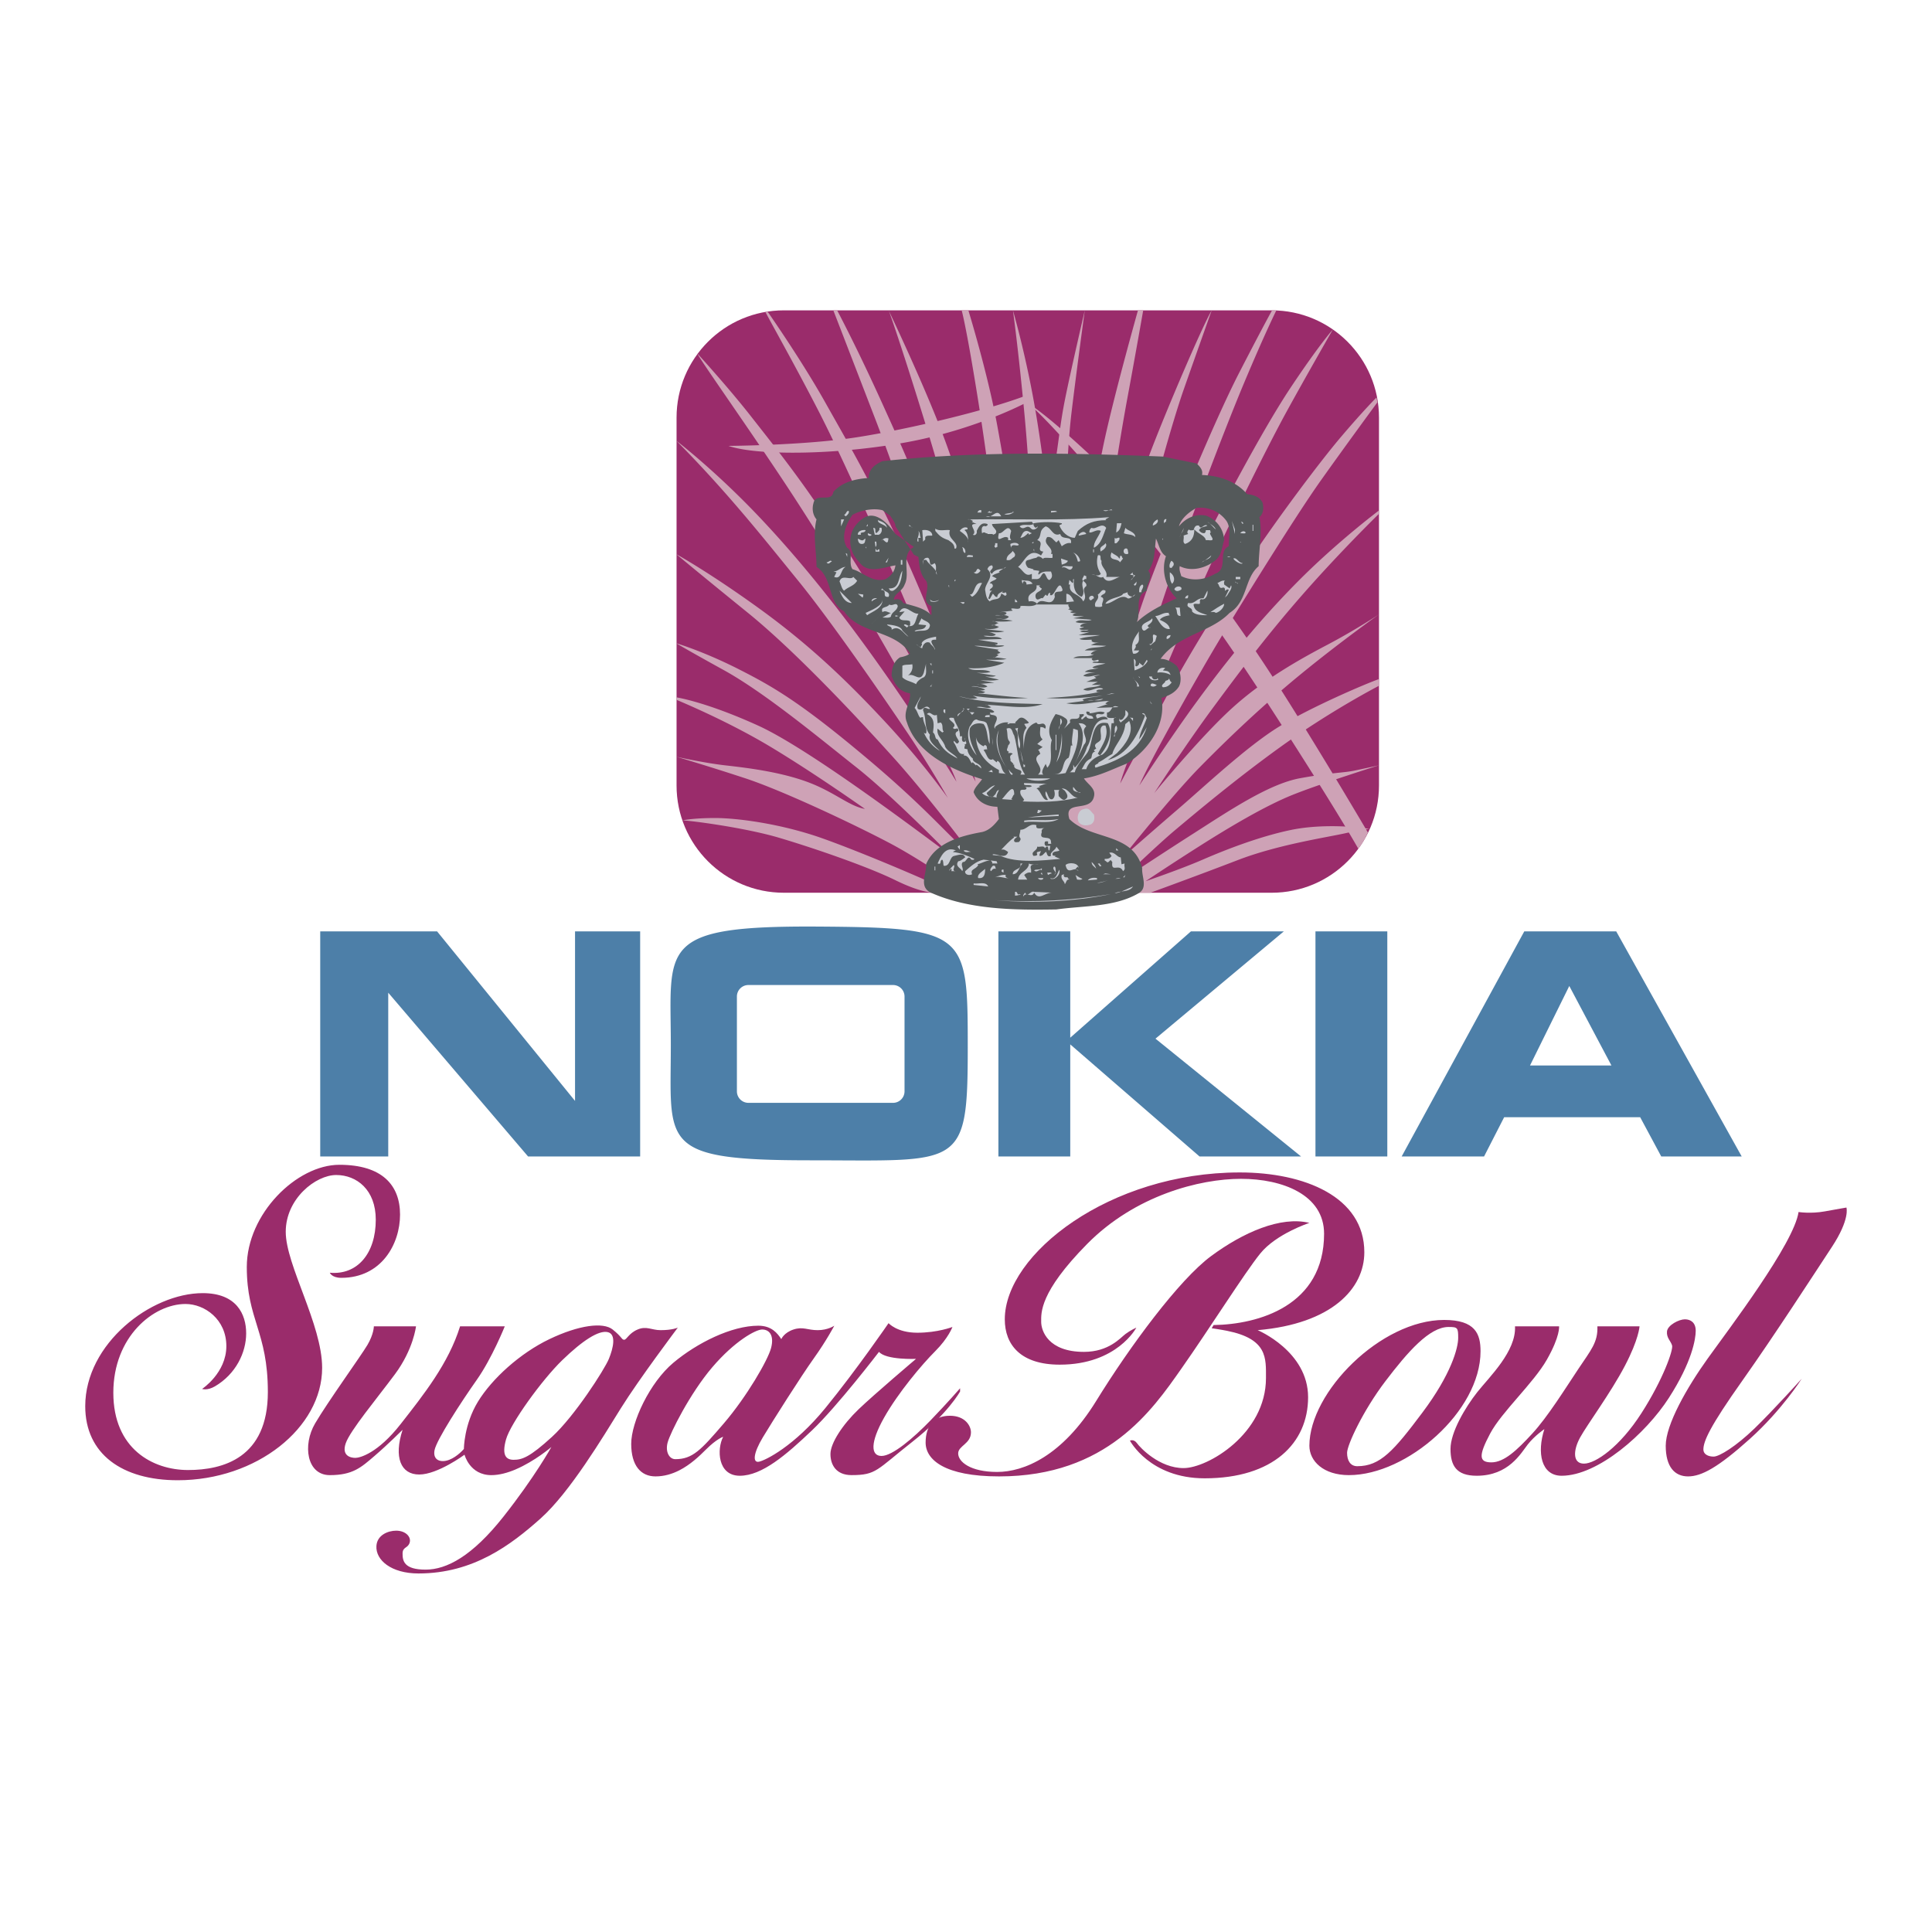 <svg xmlns="http://www.w3.org/2000/svg" width="2500" height="2500" viewBox="0 0 192.756 192.756"><g fill-rule="evenodd" clip-rule="evenodd"><path fill="#fff" d="M0 0h192.756v192.756H0V0z"/><path d="M20.163 138.574s2.42-1.594 2.42-4.27-2.167-4.205-4.077-4.205c-3.186 0-7.199 3.25-7.199 8.855 0 5.607 3.95 7.711 7.455 7.711 3.503 0 7.962-1.213 7.962-7.775 0-6.051-2.101-7.199-2.101-12.486 0-5.289 4.969-10.193 9.237-10.193 4.269 0 6.053 2.037 6.053 4.969 0 2.93-1.848 6.309-5.861 6.309-.956 0-1.147-.51-1.147-.51 2.739.254 4.586-1.912 4.586-5.289 0-2.994-1.911-4.459-3.949-4.459-2.039 0-5.034 2.355-5.034 5.668 0 3.314 3.632 9.24 3.632 13.572 0 5.988-6.562 11.213-14.399 11.213-5.542 0-9.237-2.611-9.237-7.391 0-6.244 6.562-11.277 11.723-11.277 3.376 0 4.333 2.104 4.333 4.014 0 1.912-1.031 4.068-3.122 5.289-.766.445-1.275.255-1.275.255zM51.253 145.645c.829 0 1.594-.254 3.823-2.293 2.23-2.039 5.224-6.689 5.669-7.773.446-1.084.765-2.484-.127-2.676-.892-.191-2.484.828-4.523 2.803-2.04 1.977-5.162 6.309-5.607 7.902-.446 1.591.001 2.037.765 2.037l.192.959c-.788.334-1.626.57-2.422.57-2.166 0-2.676-2.039-2.676-2.039s-2.676 1.977-4.523 1.977c-1.848 0-2.549-1.721-1.657-4.461 0 0-1.465 1.465-2.803 2.611-1.338 1.148-2.167 1.912-4.46 1.912-2.294 0-2.739-2.994-1.465-5.16 1.274-2.168 4.587-6.754 5.225-7.836.637-1.084.637-1.848.637-1.848h4.204s-.254 2.293-2.101 4.777c-1.848 2.484-4.46 5.607-4.906 6.881s.51 1.465.956 1.465c.446 0 2.23-.445 4.523-3.377 2.293-2.93 4.779-6.051 5.925-9.746h4.46s-1.275 3.186-2.803 5.352c-1.528 2.164-4.014 5.988-4.205 7.008-.191 1.018.637 1.273 1.465.955s1.465-1.082 1.465-1.082 0-2.422 1.401-4.717c1.401-2.293 4.206-4.84 7.136-6.242 2.931-1.402 5.352-1.719 6.307-.957.956.766.892 1.021 1.147 1.021.254 0 .446-.639 1.338-1.021.892-.381 1.402.064 2.293.064 1.211 0 1.721-.254 1.721-.254s-3.887 5.16-5.671 8.027c-1.784 2.867-5.097 8.41-8.028 11.021-2.93 2.613-6.689 5.48-12.168 5.48-2.739 0-4.288-1.342-4.204-2.74.063-1.084 1.146-1.529 1.974-1.529.956 0 1.529.639 1.338 1.211-.191.572-.702.383-.702 1.082 0 .701.128 1.594 2.295 1.594 2.102 0 4.65-1.338 7.772-5.289 3.122-3.949 4.779-6.945 4.779-6.945s-1.638 1.412-3.567 2.234l-.192-.958zM67.772 146.697c-.709.361-1.502.604-2.374.604-1.466 0-2.422-1.082-2.422-3.248 0-2.168 1.848-6.117 4.206-8.092 2.357-1.975 5.798-3.695 8.474-3.695 1.338 0 1.911.764 2.294 1.338 0 0 .254-.637 1.209-.957.957-.316 1.403.064 2.422.064 1.019 0 1.657-.445 1.657-.445s-.765 1.465-2.04 3.25c-1.274 1.783-4.141 6.307-5.096 7.898-.957 1.594-1.021 2.549-.383 2.422.637-.129 3.505-1.529 6.626-5.352s6.307-8.473 6.307-8.473.829.955 2.867.955c2.04 0 3.504-.574 3.504-.574s-.383 1.084-1.721 2.422-3.694 4.141-5.096 6.625c-1.401 2.484-1.338 3.822-.255 3.822 1.084 0 3.186-1.783 4.906-3.568 1.72-1.783 2.931-3.186 2.931-3.186v.32s-1.211 2.229-4.778 5.033c-3.568 2.805-3.568 3.312-6.054 3.312-1.528 0-2.102-1.02-2.102-2.102 0-1.084 1.209-2.932 2.803-4.461 1.594-1.527 5.735-5.033 5.735-5.033s-2.995.127-3.695-.701c0 0-4.143 5.416-6.69 7.838-2.549 2.42-4.971 4.523-7.199 4.523-2.232 0-2.295-2.676-1.657-3.887 0 0-.638.191-1.72 1.273-.66.663-1.556 1.513-2.659 2.075zm-.399-1.115c1.721 0 2.549-.893 4.842-3.568 2.293-2.676 4.396-6.309 4.714-7.52.318-1.209-.125-1.848-.893-1.848-.636 0-2.739 1.148-4.969 3.762-2.23 2.609-4.204 6.561-4.459 7.516-.254.957.191 1.658.765 1.658zM113.373 132.457s-1.912 3.695-7.645 3.695c-3.889 0-5.48-1.975-5.48-4.523 0-6.5 10.449-14.654 23.445-14.654 6.436 0 12.426 2.42 12.426 7.963 0 3.633-3.252 7.137-10.641 7.773 0 0 5.031 2.104 5.031 6.689 0 4.588-3.504 8.092-10.32 8.092-5.479 0-7.455-3.758-7.455-3.758s.383-.191.701.254c.32.447 2.23 2.484 4.652 2.484s8.219-3.439 8.219-8.982c0-1.975.182-3.9-3.887-4.715-.637-.129-1.529-.256-1.529-.256l.191-.318c4.459-.062 11.023-1.91 11.023-9.109 0-3.887-4.145-5.48-8.285-5.48s-10.574 1.656-15.354 6.498c-4.779 4.844-4.586 6.883-4.586 7.775 0 .891.699 2.992 4.268 2.992 2.484 0 3.631-1.4 4.141-1.783s1.085-.637 1.085-.637z" fill="#9a2c6b"/><path d="M130.637 122.008s-3.311 1.084-4.904 3.059c-1.592 1.975-5.033 7.453-7.9 11.531s-7.391 10.703-18.158 10.703c-5.415 0-7.326-1.656-7.326-3.377 0-1.719.892-2.674 2.42-2.674 1.53 0 2.103 1.018 2.103 1.654 0 1.148-1.275 1.338-1.275 2.104 0 .828 1.211 1.848 3.888 1.848 2.676 0 6.498-1.594 9.875-7.072 3.375-5.479 8.281-12.105 11.469-14.463 3.185-2.356 6.942-4.014 9.808-3.313zM135.416 146.283c2.295 0 3.633-1.531 6.5-5.354s3.568-6.436 3.568-7.453c0-1.02-.066-1.084-.957-1.084-1.912 0-4.078 2.484-6.309 5.416-2.229 2.93-3.82 6.371-3.82 7.137 0 .762.319 1.338 1.018 1.338l-.828.891c-2.547 0-3.951-1.4-3.951-2.932 0-5.352 7.137-12.551 13.445-12.551 3.121 0 3.631 1.402 3.631 3.123 0 6.01-7.35 12.359-13.125 12.359l.828-.89zM151.152 132.33h4.396s.127.955-1.211 3.312-4.523 5.225-5.668 7.391c-1.148 2.166-1.148 2.867.127 2.867 1.273 0 2.549-1.211 4.076-2.867 1.531-1.656 3.314-4.525 4.588-6.436s1.975-2.676 1.912-4.268h4.205s-.064 1.273-1.467 3.949c-1.4 2.676-3.76 5.861-4.459 7.135-.701 1.275-.766 2.613.383 2.613 1.146 0 3.568-1.658 5.732-5.033 2.166-3.377 3.188-6.307 3.059-6.754-.127-.445-.572-.764-.51-1.4.064-.639 1.211-1.211 1.783-1.211.574 0 1.084.318 1.084 1.146s-.381 3.123-2.676 6.689c-2.295 3.568-7.072 7.773-10.703 7.773-2.039 0-2.484-2.293-1.721-4.652 0 0-.955.639-1.656 1.529-.699.893-1.912 3.123-5.096 3.123-2.039 0-2.613-1.02-2.613-2.676 0-1.658 1.465-4.141 2.676-5.672 1.212-1.525 3.888-4.074 3.759-6.558zM179.76 137.553s-1.975 3.123-5.16 5.99-4.842 3.758-6.18 3.758-2.23-.955-2.23-3.059c0-2.102 2.104-5.797 4.205-8.727 2.104-2.932 8.6-11.469 9.047-14.592 0 0 1.211.191 2.611-.062 1.402-.256 2.166-.383 2.166-.383s.383 1.148-1.465 3.951c-1.846 2.803-5.67 8.727-8.918 13.316-3.25 4.586-3.889 6.051-3.889 6.879 0 .447.447.701 1.021.701.572 0 2.229-1.02 4.076-2.803 1.849-1.784 4.716-4.969 4.716-4.969z" fill="#9a2c6b"/><path fill="#4d7fa8" d="M31.949 115.383v-22.46h11.659l13.763 16.915V92.923h6.497v22.46h-11.18L38.735 99.041v16.342h-6.786zM80.306 110.031h-5.638a1.15 1.15 0 0 1-1.147-1.148v-9.459c0-.635.514-1.148 1.147-1.148h14.431c.633 0 1.146.514 1.146 1.148v9.459c0 .633-.513 1.148-1.146 1.148h-8.793zm.479 5.733c15.099 0 15.768.957 15.768-11.277 0-11.373-.094-11.946-14.908-12.042-16.15-.104-14.717 2.007-14.717 11.852-.001 9.842-1.243 11.467 13.857 11.467zM99.611 92.923h7.168v10.608l12.041-10.608h9.27l-12.807 10.704 14.528 11.756H119.68l-12.901-11.184v11.184h-7.168v-22.46zM131.244 92.923h7.168v22.46h-7.168v-22.46zM152.65 106.303l3.918-7.932 4.205 7.932h-8.123zm-2.58 5.162h13.57l2.104 3.918h8.027l-12.52-22.459h-9.174l-12.234 22.459h8.221l2.006-3.918z"/><path d="M126.879 89.069c5.912 0 10.703-4.793 10.703-10.704V41.667c0-5.911-4.791-10.704-10.703-10.704H78.204c-5.911 0-10.704 4.792-10.704 10.704v36.698c0 5.911 4.793 10.704 10.704 10.704h48.675z" fill="#9a2c6b"/><path d="M94.991 89.069h-1.625s-1.193.143-4.014-1.242c-2.818-1.386-8.266-3.25-11.659-4.254-3.393-1.003-8.887-1.719-9.604-1.719 0 0 1.004-.24 3.249-.24 2.247 0 6.594.575 10.656 2.007 4.062 1.434 11.803 4.731 12.997 5.448zM96.616 89.069s-4.442-3.154-7.884-4.969c-3.441-1.816-10.607-5.21-14.383-6.452s-6.88-2.15-6.88-2.15 2.772.622 4.873.86c2.103.239 5.352.621 8.124 1.625s4.204 2.438 5.829 2.724c0 0-4.921-3.489-9.365-6.164-4.443-2.676-9.46-4.729-9.46-4.729v-.24s2.915.431 8.17 2.82c5.257 2.39 16.724 11.133 19.162 12.901 0 0-5.734-5.876-9.366-8.744-3.631-2.867-9.079-7.406-13.235-9.7-4.158-2.294-4.731-2.676-4.731-2.676s2.724.812 6.211 2.581c3.488 1.768 6.213 3.345 12.854 8.935s8.457 8.218 10.464 9.604c0 0-4.349-5.829-7.932-9.795s-9.7-10.513-14.478-14.383c-4.779-3.871-7.12-5.83-7.12-5.83s3.297 1.816 8.314 5.448c5.018 3.631 8.793 7.262 12.567 11.324 3.775 4.062 6.213 7.549 6.213 7.549s-1.626-2.914-3.966-6.402c-2.343-3.488-7.599-11.133-10.943-15.243-3.345-4.109-7.024-8.792-12.184-14 0 0 3.87 2.962 8.266 7.597 4.396 4.636 8.458 9.845 11.945 14.766 3.489 4.921 6.642 9.844 7.742 11.659 0 0-.431-1.625-4.921-9.604-4.492-7.98-8.649-14.861-12.663-20.882-4.014-6.021-7.932-11.516-8.266-12.233 0 0 3.057 3.345 5.304 6.212 2.245 2.867 4.635 5.83 7.597 10.274a196.1 196.1 0 0 1 8.41 13.904c2.293 4.205 5.352 10.273 6.449 12.328 0 0-.524-2.437-4.921-12.997-4.396-10.56-8.41-19.448-10.798-24.083-2.389-4.634-4.588-8.504-5.257-9.794h.24s3.344 4.777 5.733 9.03c2.39 4.253 4.444 7.741 7.311 13.905 2.868 6.164 7.024 16.819 7.79 18.779 0 0-2.773-9.796-4.063-13.762-1.29-3.966-4.014-11.994-6.021-17.203-2.007-5.208-4.205-10.894-4.205-10.894h.382s1.959 3.679 4.491 9.27c2.533 5.591 3.441 7.551 5.686 14.192 2.247 6.642 5.066 16.246 5.686 19.065 0 0-1.098-7.406-2.531-13.857-1.434-6.451-2.293-10.13-4.731-18.015-2.438-7.884-3.441-10.608-3.441-10.608s3.631 7.597 5.59 12.901c1.96 5.304 3.155 10.369 3.823 13.236.67 2.867 2.627 12.042 3.059 16.725 0 0 .189-2.628-1.051-14.43-1.242-11.804-2.391-18.876-3.107-23.08-.717-4.206-1.05-5.4-1.05-5.4h.667s1.912 6.212 2.869 11.421c.955 5.208 2.006 11.515 2.627 19.208s.717 11.086.717 11.086.334-9.031.287-13.428c-.049-4.396-.287-11.372-.908-17.966-.621-6.594-1.146-10.321-1.146-10.321s1.385 4.731 2.342 10.561c.955 5.83 1.242 9.795 1.242 9.795s-.047-2.294.381-3.966c.432-1.673.621-4.252 1.1-6.833.479-2.581 2.104-9.557 2.104-9.557s-.861 6.307-1.338 10.321c-.479 4.014-.67 11.42-.766 14.622-.096 3.202.145 18.541.145 18.541s.525-8.124 1.051-12.663c.525-4.54 1.863-13.284 2.914-18.062 1.051-4.779 3.299-12.759 3.299-12.759h.523s-.717 4.11-1.576 8.745-1.768 10.704-2.531 16.198c-.766 5.496-1.578 15.291-1.674 17.203 0 0 1.146-7.693 2.15-12.138 1.004-4.444 2.867-11.994 4.445-16.104 1.576-4.108 5.018-12.184 6.02-13.905 0 0-1.529 4.3-2.771 7.837-1.242 3.535-3.201 10.751-4.492 15.911-1.291 5.161-3.584 16.533-4.014 20.212 0 0 2.82-10.704 4.971-16.484 2.148-5.782 6.594-16.486 9.031-21.217 2.436-4.73 3.297-6.259 3.297-6.259h.43s-1.146 2.293-3.25 7.311c-2.102 5.017-5.877 15.004-7.789 20.738-1.91 5.734-3.773 11.516-4.109 12.949 0 0 1.578-3.775 2.484-6.021.91-2.246 2.773-6.403 4.828-10.56 2.055-4.158 6.402-12.424 9.27-16.725 2.865-4.3 4.203-5.782 4.203-5.782s-2.721 4.731-4.682 8.314c-1.959 3.584-5.973 11.707-8.027 16.294-2.055 4.588-7.934 18.302-8.506 20.69 0 0 2.486-4.683 4.73-8.888 2.246-4.204 5.4-9.222 8.172-13.379 2.771-4.156 6.975-9.795 9.174-12.375 2.197-2.581 3.488-3.871 3.488-3.871l.096.478s-3.059 4.157-5.639 7.789c-2.58 3.631-7.98 12.376-10.035 15.769-2.055 3.393-6.977 12.09-8.076 14.669 0 0 3.059-4.731 5.832-8.505 2.77-3.774 5.924-7.74 9.891-11.754 3.965-4.014 8.172-7.168 8.172-7.168v.335s-3.775 3.679-7.551 7.979c-3.775 4.301-6.498 7.979-9.078 11.469-2.582 3.488-5.783 8.41-5.783 8.41s4.539-5.544 7.742-8.458c3.201-2.915 6.832-4.921 9.555-6.355 2.725-1.433 5.115-3.011 5.115-3.011s-3.775 2.676-7.693 5.878-7.408 6.546-10.18 9.365c-2.77 2.819-7.359 8.602-7.787 9.079 0 0 2.865-2.532 5.59-4.874s6.928-6.307 10.129-8.267c3.203-1.959 8.697-4.301 9.941-4.73v.669s-4.77 2.459-9.846 6.116c-4.441 3.202-8.361 6.499-10.416 8.22-2.055 1.72-5.686 5.255-5.686 5.255s4.109-2.724 7.549-4.921c3.441-2.199 7.408-4.875 10.514-5.448s4.299-.525 5.447-.764c1.146-.239 2.438-.526 2.438-.526s-5.928 1.863-8.648 2.962c-2.725 1.1-6.262 3.201-9.271 5.113-3.012 1.911-5.352 3.487-5.352 3.487s3.488-1.194 5.686-2.149c2.199-.955 5.592-2.293 8.793-2.962s6.928-.288 7.836-.097c0 0-.479 0-2.438.431-1.957.429-6.736 1.146-10.703 2.676-3.965 1.528-8.697 3.249-8.697 3.249h-8.076s-.715-.096-.955-2.771c-.238-2.676-1.098-14.001-1.098-14.001s-1.1 11.946-1.338 13.953c-.24 2.007-.861 2.82-.861 2.82h-5.833v.001z" fill="#cea2b6"/><path d="M136.469 83.048s-.383.955-.957 1.625c0 0-1.24-2.246-5.016-8.218s-8.029-12.52-10.418-15.626c-2.389-3.105-5.881-7.729-8.793-11.133-2.818-3.297-7.215-8.314-8.791-9.51 0 0 1.48.813 5.686 4.683 4.205 3.871 8.697 8.697 11.611 12.472 2.914 3.775 5.734 7.79 9.508 13.857a614.147 614.147 0 0 1 7.17 11.85zM72.676 44.487s7.598-.047 12.807-.86c5.208-.812 12.998-2.676 16.867-4.156l.096.668s-4.969 2.676-11.897 3.967c-6.93 1.289-14.957 1.384-17.873.381z" fill="#cea2b6"/><path fill="#c9ccd3" d="M95.075 46.471l1.452-.075.077.075h-1.529zM96.986 46.471v-.075h.229l-.229.075zM104.555 46.396h.383-.383zM106.312 46.396h.538-.538zM99.508 46.778h.765-.765zM118.699 47.007l-.152-.229.228.076-.076.153zM95.151 46.854h.382-.382zM88.042 47.39h.305c-.153.305-.534-.078-.765-.154l.23-.306c-.077.23.152.306.23.46zM113.652 47.619c-.457-.077-.994 0-1.299.305l-4.205.229.307.153 4.051-.076c-.842.229-1.453.382-2.217.535 0 .153.152.077.23.077 0 .306-.307.382-.23.688h-.23c0-.229.154-.383.154-.688-1.453-.535-3.363-.077-4.895 0 .844.152 1.605.23 2.447.23l-.764.841c.305.534.305 1.223 1.07 1.528h-3.135c.764-.152 2.369.459 2.064-.994-.229-.229-.611-.229-.84-.076l-.23.153-.076-.994h-5.965c-.383.153-.533.382-.916 0-.078-.153-.23-.229-.154-.458 2.064.076 4.283-.153 6.498-.23l-6.955-.153c3.059-.688 6.574-.153 9.785-.458v-.077l-10.934-.076c5.353-.536 10.859-.307 16.439-.459zM120.457 48.23h.076v.152h-.076v-.152zM119.387 48.536c-.457-.306-.457.382-1.068.153.229-.229.688-.229 1.068-.382v.229zM87.505 48.536c0 .076.153.153.229.229h.153c-.229.307-.536.229-.765.536 0 .229-.076.765.382.612.458.076.612-.612.994-.229.229.382.688.076 1.07.229.612.764 1.377 1.223.994 2.37l-.307-.306c.231 0 .383-.229.307-.459-.382-.229-1.453.23-1.453-.611 0-.307.383-.23.536-.382l.076.076c.076-.076.229-.153.153-.229-.689-.229-1.147 0-1.835-.153-.078-.229.305-.305 0-.534-.153.305-.46.458-.765.382-.458-.23-.612-.689-.153-.994-.229-.153-.534-.078-.763-.078.46-.077.536-.765 1.147-.459zM96.45 48.688c-.152 0-.152.076-.229.076.611.459.611 1.071.536 1.835.076.153.229.077.306.077v.152c.152-.076-.459-.152-.764-.152.076-.459 0-1.146-.612-1.146-.307-.077-.994.229-.841-.306l-.077-.077c.459 0 .765-.382 1.3-.382-.153-.153-.459-.076-.689-.076.307.152.689-.307 1.07-.001z"/><path d="M109.754 49.071c-.383.305-.994-.536-1.299.152-.078.306-.229.535-.307.842-.154-.46-.613-.078-.842-.153.537-.229.766-.918 1.377-1.071.383 0 .612.306 1.071.23zM98.285 49.071c-.076.305-1.604-.078-.688.688.307-.458.916.229.842-.535v.688l.611.076c-.154 0-.459.307-.307.612.152-.153-.305-.612-.611-.612l-.611.153c-.152-.153 0-.536-.383-.458l-.076-.689 1.223.077zM84.525 49.224v-.153h.458l-.458.153zM117.629 50.065h-.305c.381-.307-.383-.536 0-.842.305.23.381.46.305.842z" fill="#c9ccd3"/><path d="M109.066 49.3c0 .383-.383.076-.461.305 0 .153 0 .689.383.612h.383c-.229.382-.533.459-.916.382.229-.534-.228-1.299.611-1.299zM119.463 49.3c0 .383-.533.458-.764.612-.152 0-.23-.153-.381-.153 0-.382.688.077.611-.458h.534V49.3zM85.212 50.065c.076-.613.688-.078.917-.613.231.613-.688.231-.917.613zM102.566 49.912c-.076.076-.076.229-.152.305l.152.229c.078-.152.307-.305.383-.458l.688.458c.307-.229-.076-.381-.076-.534l.688.076c-.457.153-.076.841-.688.841l-.152-.305c-.076.152-.305.229-.305.382h-.154v-.23c-.229 0-.766.077-.84-.306-.154 0-.076.153-.076.229h-.23c.152-.153-.076-.534-.307-.688-.152.076-.307.153-.229.305-.459 0-.535-.305-1.07-.076l-.383.229.307.229c-.23-.229-.459-.076-.764 0v-.229l.076.076c.152-.229.457-.688.84-.763.765.306 1.529.23 2.292.23zM110.52 49.759c.074.229-.078.382-.154.612h-.307v-.612h.461zM96.069 51.135c-.536.153-.077-.765-.765-.459l.382-.764c.688.229-.153.917.383 1.223zM97.139 49.912h.076v.229h-.076v-.229zM122.904 50.217c0-.152-.459-.076-.152-.305h.152v.305zM91.941 51.058l-.766-1.07.766.841v.229zM85.9 50.371c-.458.076-.688.611-1.146.458.229-.229.916-.764 1.146-.458zM93.776 50.676c-.307-.077-.536-.077-.765.152-.229-.534.382-.229.458-.611l.307.459zM104.248 50.982l.231-.765v.689l-.231.076zM105.625 50.524l-.152.076-.076-.382c.076.153.228.153.228.306z" fill="#c9ccd3"/><path d="M100.656 50.446c-.076.078.076.307-.076.382l-.152-.458c.074.001.152.076.228.076zM98.285 50.446h.078v.383h-.078v-.383zM108.377 50.982l-.459-.076.154-.46c0 .23.076.383.305.536zM111.207 50.6l.152-.154v.154h-.152zM118.775 50.446c-.918.689-1.912 1.53-1.834 2.524.074-.23 0-.612-.307-.612.689-.307 1.07-1.301 1.684-1.759.229.077.229-.305.457-.153zM123.668 50.676l.076-.23.231.383-.307-.153zM125.121 50.829l-.152-.383.152.154v.229zM92.399 50.676l-.23-.152h.23v.152zM106.391 51.135c-.078 0-.307.076-.307-.077l.459-.534-.152.611zM82.229 51.058c-.152 0-.152.077-.229.077l-.076-.535c.23.076.305.306.305.458zM90.257 50.982c-.229.076-.61.688-.841.076.001-.382.841-.534.841-.076zM117.553 50.906l-.307-.23h.307v.23z" fill="#c9ccd3"/><path d="M91.175 55.34l.458.229c.076.841.154 1.76.765 2.371.458.841-.611 2.14.534 2.522v.917c-.764-.764-1.833-.917-2.828-1.223-.153-.382-.611-.459-.918-.306l-2.621 2.86c1.538.633 3.271 1.01 4.227 2.492-.305.229-.612.306-.994.382-.612.383-.841 1.07-.841 1.835.307.917.841 1.605 1.835 1.757.076.995-.766 1.835-.305 2.905.992 3.136 4.509 4.74 7.492 5.658-.23.382-.766.841-.842 1.299.383.994 1.375 1.453 2.369 1.453l.154 1.223c-.459.612-.994 1.147-1.682 1.299-2.142.383-4.665 1.072-5.582 3.212.076.917-.765 2.217.458 2.829 3.746 1.682 8.182 1.757 12.539 1.682 2.752-.383 5.811-.229 8.182-1.606.992-.536.305-1.682.381-2.522-.918-3.594-5.121-2.753-7.264-4.894-.611-1.987 2.064-.611 2.447-2.217.229-.841-.611-1.224-.994-1.834 1.529-.23 2.828-.917 4.205-1.453 2.217-1.299 4.051-3.975 3.518-6.574.764-.23 1.375-.535 1.758-1.147.307-.612.152-1.529-.23-2.064-.457-.383-.994-.688-1.605-.688 1-1.389 2.465-2.04 3.896-2.706l-2.291-3.335c-1.375.611-2.828 1.3-3.975 2.371.459-.994-.307-2.6.994-3.135-.078-.688.688-1.3.152-1.987.689-.918.611-2.064.764-3.212.307.612.383 1.376.996 1.759l1.375.994c1.225.612 2.676.153 3.594-.612.611-.536.611-1.301.84-1.988-.074-1.146-.764-2.064-1.834-2.447-1.146-.229-2.141.382-2.676 1.071.152-.688.994-1.453 1.758-1.835a3.191 3.191 0 0 1 2.982 1.3c.457.688.229 1.682.229 2.522-1.146.536 0 2.294-1.375 2.752-.994.612-2.293.765-3.365.23-.076-.306-.229-.611-.152-.993l-1.375-.994c-.537 1.528.074 3.288 1.068 4.205l2.291 3.335c1.09-.506 2.158-1.023 2.986-1.883 1.834-1.146 1.451-3.439 2.904-4.663 0-1.53.383-3.365.076-4.894.383-.306.459-.917.307-1.453-.307-.611-.918-.765-1.531-.841-1.145-1.3-2.75-1.835-4.51-1.911.152-.536-.305-.918-.535-1.148l-3.363-.688c-9.557-.382-18.654-.536-27.982.458-.689.305-1.377.765-1.377 1.682-1.299.076-2.6.383-3.517 1.377-.153 1.146-1.759 0-1.988 1.146-.152.536-.076 1.147.307 1.605-.383 1.529 0 3.212 0 4.74 1.682 1.07 1.07 3.594 2.752 4.435.572.86 1.426 1.333 2.349 1.713l2.621-2.86c0-.612.84-.841 1.07-1.529.612-1.147-.458-2.982.918-3.747l-1.834-1.299c-.536-.765-1.682-2.141-2.83-1.759-.611.23-1.299.917-1.528 1.605-.383 1.147 0 2.217.765 2.982.841 1.224 2.522.458 3.593.305-.076.612-.458 1.071-.995 1.377-1.299.382-2.217-.688-3.288-.994-.458-.612.153-1.758-.534-2.141-.689-1.07-.078-2.446.534-3.287.841-.458 2.064-.688 2.983-.458l.763.534c.231.382.536.688.536 1.071l1.836 2.833z" fill="#54595a"/><path d="M110.059 50.906c.307.229.611-.078.844-.078l.074.078h-.918zM97.904 51.135h-.383c0-.077.152-.307.383-.229v.229zM84.676 50.982c.077.153-.076.383-.305.535l-.153-.152c.229-.077.229-.459.458-.383zM98.975 51.058c0 .153-.307.077-.461.077l.23-.153c0 .153.152.076.231.076zM101.189 51.058c-.229.23-.688.382-.992.23l.842-.153v-.153c0 .076.074.153.15.076zM105.473 51.058l-.613.077v-.153c.23 0 .458-.076.613.076zM96.604 51.058l-.154.23.154-.23zM102.109 51.058l.457.077-.457-.077zM99.891 51.517h-1.527c.611.306 1.07-.917 1.527 0zM103.408 51.135h.229-.229zM109.525 51.365h.305-.305zM91.175 51.517l1.147.23-1.147-.23zM101.268 51.517h.382-.382zM110.289 51.823l.076.077c-1.223 0-1.988.306-2.83 1.071l-.305.687c-.688 0-1.299-.611-1.529-1.223.078-.153.307-.076.23-.229-.842-.153-1.912-.153-2.828 0 0 .153 0 .306.229.458l.229-.152c-.076.229-.457.459-.688.229-.459-.535-.689.306-1.146-.229.383-.306.994 0 1.377-.229l-.154-.229-3.975.229c0 .382.688.611.305.994-.076 0-.152.076-.229.076v-.076h-.537V53.2c-.229.076-.229-.229-.533 0 .076.305-.307-.918.383-.688.076-.077.229-.077.15-.229-.609-.229-.84.229-1.07.689.078.152-.074.534-.381.381.535-.381-.688-1.146.381-1.07-.229-.076-.381-.229-.687-.229.153 0 .229.076.306-.076-.153-.077-.306-.229-.535-.153 4.662-.076 9.557.153 14.143-.229l-.382.227zM83.913 52.511v-.688h.305l-.305.688zM115.029 52.435c-.076-.153.152-.458.459-.612.153.305-.228.536-.459.612zM116.404 51.823c-.074 0-.074.153-.074.229-.076 0-.154.076-.154.153-.153-.153 0-.535.228-.382zM88.5 52.664c-.229-.382-.918-.382-.918-.764.46.152.842.306.918.764zM123.209 53.276l-.305-1.3.305.841v.459zM121.299 52.817c-.23-.154-.459-.536-.842-.765.231.23.688.383.842.765zM124.051 52.206l-.076.076-.154-.229c.154-.001.154.075.23.153zM111.895 52.206c-.076.306-.152.765-.535.917l.076-.917h.459zM86.511 52.511h-.076l.153-.229c.001.077.001.229-.077.229zM91.022 52.664c-.075-.152-.229-.152-.305-.152v-.152l.305.304zM114.188 52.359h.23-.23zM124.969 52.359h.076v.612h-.076v-.612z" fill="#c9ccd3"/><path d="M110.365 52.664c-.307.688-.459 1.606-1.223 1.988-.076-.536.459-1.07.688-1.681-.381-.23-.842.229-1.146.152 0-.229.076-.382.23-.459.457.229.992-.612 1.451 0zM119.617 52.435c.229.536.457-.229.84 0-.229.153-.611.077-.84.458.152.229.305.307.533.307.154-.077.154-.229.154-.307h.459c-.076.078 0 .153.076.229h-.076c-.23.229.764.918-.23.765h-.229c-.076-.458-.766-.611-1.146-1.07 0 .687-.229 1.223-.918 1.453-.305-.154-.076-.536-.152-.841l.459-.153c-.154-.153-.078-.305.076-.458.076.153.307.076.457.076.078-.23.154-.535.537-.459zM105.779 53.276c.152.688 1.223.076 1.07.917-.307-.077-.613.077-.918.306l-.307-.611-.229.229c-.307-.229-.459-.612-.918-.534-.535.764.688.993.381 1.682h.154v.382c-.154.076-.842-.078-.918.076.076.229-.381-.458-.688-.076-.459.076-.459.152-.842.229-.383.076-.229.534 0 .765l.537.152v.077l.533.077c.154 0-.152.305 0 .383.383-.383.842-.307 1.223-.307.154.382.154.612-.152.841-.381 0-.381-1.222-.842-.382-.229.459-.609.23-.916.306v-.538c-.688.383-.916-.458-1.377-.688.689-.535 1.072-1.988 2.293-1.146l.23-.382c-.84-.078.23-.918-.611-1.147.535-.458.076-.917.842-1.376.614.153.69 1.071 1.455.765zM87.43 53.2c.152-.153.382-.307.305-.536.077 0 .229-.076.229.077.078.306-.152.688-.458.611h-.229l-.153-.688c.381 0 .077.382.306.536zM96.527 52.817c-.077 0-.229 0-.306.076.382.229.382.994.382 1.223.077-.534-.535-.917-.841-1.146-.076.076.306-.536.765-.307v.154zM113.27 53.582c-.305-.306-.84-.23-1.145-.382l.152-.536c.229.307.993.382.993.918zM117.705 53.734c0-.382.307-.688.383-1.07 0 .459-.383.536-.383 1.07zM94.769 52.893c-.305.918.918 1.147.611 1.835h-.152c0-.458-.307-.612-.611-.841-.689-.229-.918-.458-1.301-.917v-.23c.383.306 1.07.077 1.453.153zM100.885 52.971c-.076.381-.229.611 0 .917h-.305v-.229c-.459-.382-1.223.766-.918-.458.459.075.84-.995 1.223-.23zM86.36 52.893c-.078.383-.612.078-.46.459h-.305c-.078-.306.382-.535.765-.459zM93.011 53.429c-.078.075-.841-.153-.689.382l-.229.229-.076-1.147c.458-.076.994.078.994.536zM91.863 53.658c-.153 0-.229 0-.305.076h.076v.307h-.076c-.153-.307.229-.611.076-1.07.229.305.076.381.229.687zM102.949 53.2l-.305.152c0-.076 0-.152-.078-.152-.152.152-.457.458-.764.458.152-.229.23-.687.611-.687.232 0 .308.152.536.229zM124.279 53.123c0 .153-.305.077-.535.077.076-.154.383-.307.535-.077zM108.377 53.276l-.688.153c-.306 0 .459-.688.688-.153zM86.971 53.352c-.153.23-.46.077-.382-.152l.382.152zM93.24 53.658l.076.229-.076-.229zM111.664 53.887c-.152.153-.229.383-.457.306v-.535c.152.229.611-.306.457.229z" fill="#c9ccd3"/><path d="M118.699 53.887h-.152v-.229c.076.076.228.154.152.229zM86.207 53.812l.153-.078c-.078.23 0 .536-.383.536-.307 0-.382-.306-.382-.536.153.078.458.307.612.078zM88.653 53.734c-.077.153 0 .307-.153.382-.153 0-.307-.229-.458-.305l-.078.076c-.152.229.229-.383.689-.153zM116.023 53.887l-.078-.153h.078v.153zM87.43 54.041c0 .152.076.383-.078.534l-.076-.534h.154zM102.949 54.193l.155-.152v.152h-.155zM107.994 54.041h.383-.383zM112.812 54.041l-.23.458.23-.458zM123.744 54.116v-.075l.076.075h-.076zM101.65 54.346c-.154.229-.611-.153-.766.229v.153c0-.153-.076-.229-.076-.458.305-.154.688-.154.842.076zM102.033 54.116l.229.154-.229-.154zM99.508 54.575c-.074 0-.074 0-.15.077-.307-.153 0-.229-.078-.459h.229v.382h-.001zM109.906 54.957l-.076.078c-.229-.536.307-.536.459-.842.231.23-.076.612-.383.764zM86.436 54.728l-.076-.153h.076v.153zM96.298 55.187c-.307-.152-.153-.382-.307-.612.23.077.383.306.307.612zM87.505 54.957c.076-.076.076-.152.229-.152v.23h-.383v-.307l.154.229zM112.582 55.187c-.076.153-.229.077-.305.077-.23-.077-.23-.459 0-.536.305-.076.229.307.305.459zM103.178 55.035l-.074-.23h.074v.23zM109.066 54.805h.077v.305h-.077v-.305zM101.189 55.569c-.305.153-.305.383-.762.307 0-.536.457-.611.611-.918.075.152.384.306.151.611zM107.766 55.952c0 .076-.152.076-.23.076-.074-.306-.229-.841-.533-.917.304.076.686.382.763.841zM111.664 55.722c.078 0 .078-.153.078-.229.229-.153.152.153.305.229l-.305.383c-.23-.458-1.223-.077-.84-.995.229.23.61.307.762.612zM84.525 55.569l-.153-.382.153.077v.305zM97.062 55.569h-.612c.077-.305.382-.152.612-.152v.152zM109.906 55.952c-.152.611.688.994.459 1.605h1.377c-.461.076-1.223.841-1.684 0-.381.229-.688-.307-1.145-.229.305 0 .688.229.916-.078-.381-.61-.459-1.146-.305-1.834.458-.152.154.382.382.536zM120.84 55.417c-.076.382-.766.459-.918.688.228-.153.689-.459.918-.688zM122.752 55.569h-.307c.076-.076.231-.076.307 0zM88.346 56.105l.307-.459-.153.459h-.154zM93.24 56.181c.305.307 0 .841.229 1.148 0-.536-.688-.919-.994-1.377-.076-.153-.153-.076-.306-.076-.153.076-.077.305-.077.534 0-.382 0-.763.46-.763.381.075 0 1.069.688.534zM123.975 56.181c-.076.229-.842-.229-.918-.458.306-.154.535.458.918.458zM106.543 55.952c-.076.229-.381.307-.611.382l-.076-.612.687.23zM89.876 55.875h.152v.459h-.152v-.459zM82.995 56.028c-.152 0-.305.382-.534.077.228 0 .382-.307.534-.077zM116.941 56.563c0 .153-.154.077-.23.077-.076-.23 0-.459.152-.688.307.153.307.458.078.611zM98.975 56.41c.305.383-.535.536 0 .841.305-.61 1.299-.381 1.375-.688l-.688.458.076.078c-.305.151-.535.151-.764.381l.459.23c-.154.229-.613.229-.689.534.152-.152.459.153.23.383-.078.077-.23.153-.23.306h.23c-.307.23-.23.535-.383.765l.152.077.307-.536c.152.077.229.382.457.306 0-.382.461-.459.613-.612l-.152.152c.305.23.381-.229.459.23-.154.306-.307-.077-.537-.077-.152.765-.688.382-1.146.765-.381-.307-.381-.765-.459-1.148 0-.688.994-1.376.229-2.064.078-.228.23-.381.461-.381zM107.002 56.64c-.307.535-.611-.23-1.07 0 .152-.306.688-.077 1.07-.153v.153zM84.372 56.563c-.536.229-.383 1.299-1.147.994l.23-.458-.307-.078c.458 0 .765-.458 1.224-.458zM97.826 56.946c-.229.305-.457.383-.688.153.383.076.231-.689.688-.153zM89.111 58.933c-.229.077-.382-.077-.382-.152l-.076-.077c1.146.077.917-1.071 1.375-1.758-.075.841-.229 1.605-.917 1.987zM113.27 57.404l-.457.458c.229-.076.229-.305.305-.458l-.383-.075.307-.229c-.153.304.304.304.228.304zM116.941 58.245c-.23-.305-.23-.688-.23-1.146.383.23.613.763.23 1.146zM108.377 57.48v.306c-.15-.076-.229.076-.305.153.154.152.383.305.305.534-.611.459.229.918-.305 1.53-.383-.841-1.529-.688-1.299-1.683h-.154l.076-.459.307.307c.152-.077 0-.307.076-.382h.076c-.076.611 0 1.453.764 1.758.459-.535-.152-1.071.154-1.605-.229-.153.076-.383.076-.536.079.001.153.077.229.077zM85.517 57.94c-.305.534-.917.611-1.299.993-.229-.152-.305-.611-.458-.917.229-.765 1.07-.076 1.376-.458l.381.382zM123.287 57.557h.457v.23h-.457v-.23zM95.228 58.016v-.154h.152l-.152.154zM103.025 58.245l-.611.077c0-.077 0-.229-.152-.306-.307-.153-.152.536-.307 0v-.153c.383.153.766-.076 1.07.382zM122.215 57.94c-.15.076-.076.305-.076.382l.537.382.15-.306c.154.306-.229.688-.381.995l-.23.229.383-.765c-.152-.152-.305.077-.383.077-.076.23.154-.382-.229-.306-.383.153-.305-.306-.535-.458.231-.078.459-.308.764-.23zM113.27 58.398c-.074.076-.074 0-.152-.076l.307-.306c-.079.153-.001.306-.155.382zM123.516 58.169v.076l-.307-.229c.078.153.154.153.307.153zM84.525 58.169h.151-.151zM97.98 58.169c-.307.535-.459 1.07-.995 1.376l-.229-.229c.537.077.383-1.3 1.224-1.147zM113.883 58.933v.152h-.23c0-.305 0-.611.307-.764.228.077-.001.46-.077.612zM94.692 58.627l-.075-.229h.075v.229zM103.637 58.474c.154.077.154.23.307.23-.078.381-.766.306-.611.917.152.458.533-.077.688.076l.307-.382c.305.382.152-.23.459-.153 0 .076-.078.229.074.229.383 0 .766-1.53 1.072-.765.381.765-.918 0-.689.917-.383 1.223-1.299-.152-1.834.764h3.211c-.152.153.305.458-.076.458l.535.23c-.076 0-.229 0-.305.077.229.153.457.076.762.076a.689.689 0 0 0-.533.23c.305.153.764.077 1.146.077l-1.07.229 1.836.153c-.459.229-1.148-.153-1.607.229.537.153.766.076 1.299.076-.305 0-.688.077-.84.307.078.152.307.076.383.076-.154.153-.305.076-.459.229.229.153.611.077.916.077-.229.152-.611 0-.84.152.307.153.611.078.918.078l-1.07.305h2.141c-.688.153-1.453.153-2.064.383.383.153.842.075 1.225.075v.153c.305.229.688.077 1.068.153-.457-.077-.84.076-1.145.229l1.527.076c-.688.23-1.605.078-2.139.459h1.375c-.307 0-.535.076-.764.306 0 .153.229.076.305.076-.537.382-1.453 0-2.064.382h1.988c-.078 0-.152.077-.152.077.152.458.764-.153.688.229-.152.152-.459-.078-.613.152l1.301.077c-.459.153-.918.153-1.301.383.154.151.461.076.613.076-.459.153-.996.076-1.375.382l1.068.076c-.457 0-.918.077-1.223.307.533.229 1.07-.078 1.682-.078l-.611.153.229.153-.994.382h1.148l-.611.305h.916c-.535.307-1.225.153-1.758.458.766.382 1.223-.382 1.986-.076-.152.153-.533 0-.688.229.078.153.23.077.383.077-1.76.381-3.518.535-5.352.612 1.834.152 3.746 0 5.58-.23-.688.153-1.377.153-1.988.383l.154.153c-.076 0-1.146.153-1.758.229 1.527.306 2.828-.229 4.357-.229-.229 0-.307.153-.459.229 0 .076.152.076.23.076l-1.148.382 2.219-.076c-.766-.382-.613.535-1.148.535v.459c.229.153.611.076.918.076-.152-.076-.307.077-.229.307v.229h-.229c-.154 1.146.074 2.37-.92 3.134-.688.229-1.377.688-1.605 1.453h-.459c.309-.458.309-.765.92-1.07.15-.153 0-.612.457-.688-.076 0-.152-.077-.152-.152l.229-.153c-.457-.612.535-.536.459-1.07.076-.382-.229-.994.229-1.223h.23c.381 1.07-.307 1.911-.764 2.829l.229.152c.688-.841 1.377-2.14.766-3.21-1.76-.382-1.377 1.987-2.064 2.981-.383.536-1.072 1.224-1.225 1.912h-.535c.154 0 .229-.23.383-.306v-.458l.152.306c.535-.535.996-1.3 1.225-2.064.611-.917.383-2.905 2.064-2.752-.154-.459-.766-.229-1.07-.076 0-.153-.154-.153-.078-.383.23-.229.611.152.842-.229-.535-.229-.994.077-1.529.077.076-.077 0-.154-.078-.154-.074 0-.229-.076-.229.077.078.459.689.153.689.612-.152 0-.611.076-.689-.23-.229.077-.305.307-.459.307-.152-.229.154-.229.23-.459-.076-.152-.305 0-.459-.077.154.918-1.146.077-.916.841l-.611.612c.15-.229.611-.764.074-1.07-.305-.229-.611-.306-.918-.382-.533.841-.916 1.681-.381 2.6-.307.841.229 2.064-.459 2.752l-.152-.383c-.154.307-.535.841-.23 1.071h-.535c.842-.764-.916-1.453.23-2.063-.076-.154-.076-.307-.23-.382l.459-.307-.535-.305.535-.459c-.383-.306-.229-.842-.229-1.223.152 0 .305 0 .457.152.078 0 .078-.152.078-.229-.23-.611-.689.077-.918-.382-1.225.382-1.225 1.759-1.299 2.829.074-.765-.23-1.682.305-2.293l-.23-.382c.154-.076.383 0 .461-.153-.23-.229-.689-.764-1.072-.305l-.305.305.076.077h-.688l.076.076h-.305c.074 0 .152-.076.152-.153-.459-.076-.994.153-1.301.459v.152c-.383-.305.842-1.3-.383-1.376l-.076-.077c-.152.077-.076.229-.076.306h-.459c-.076-.382.766 0 .459-.459.152 0 .307.077.459-.077-.459-.458-1.223-.305-1.76-.458.537-.153.996.229 1.453 0-.229-.076-.383-.306-.611-.229 1.684 0 3.977.535 5.734-.077-2.752-.076-5.734-.076-8.333-.764.612.076 1.223.382 1.835.153l-.459-.23c1.223.23 3.67.383 5.504.23-1.682-.077-3.287-.306-4.969-.459.229-.076.459.078.688-.152l-.611-.153c-.305 0 .459.076.611-.077a2.998 2.998 0 0 0-1.375-.305c.534-.153 1.071.305 1.604 0-.305-.229-.688-.306-1.07-.229l1.76-.153-1.377-.229c.613 0 1.225.076 1.836-.076l-1.377-.306c.307 0 .766.077 1.072-.076l-1.914-.307c.154 0 .92.077 1.377-.076-.688-.382-1.605 0-2.217-.382 1.223.076 2.523-.076 3.594-.536l-1.834-.305c.381 0 1.451.076 2.064-.076-.459-.077-.842-.153-1.377-.153.229.076.383-.153.611-.229-.076 0-.154-.077-.229-.077l.381-.153-.307-.229.154-.077-2.447-.383c.766-.076 1.988.307 2.982 0-.307-.152-.689.078-.918-.152-.076-.077.307.152.229-.153l-1.91-.307 2.371-.075c-.461-.383-1.225-.077-1.836-.307.381-.076.994.153 1.225-.151-.23-.078-.461-.229-.766-.229.535 0 1.146.076 1.605-.078l-1.912-.229c-.152-.076.994.153 1.377-.229-.305-.076-.459-.229-.766-.153.307.077.461-.152.766-.229-.229 0-.383-.229-.688-.152.688 0 1.375.077 2.064-.077l-1.682-.229c.457 0 .992.229 1.299-.153-.383-.306-.918-.076-1.377-.153.383-.077.994.153 1.148-.23-.154-.152-.459-.076-.689-.076l1.301-.153-.154-.153c0-.229.994.23.918-.305.459-.076 1.223.153 1.682-.229-.229-.229-.535-.307-.84-.229-.307-.995.916-.765.764-1.606h.383l-.156.071zM117.857 58.627c.078.229-.076.229-.229.306-.23.077-.383 0-.459-.152.077-.23.46-.383.688-.154zM88.653 59.545c-.765.077 0-.688-.765-.688l.153-.152c.152.38.841.305.612.84zM110.289 58.933c.076.383-.383.306-.459.612.535.153 0 .612.152.917-.152.153-.457.076-.688.076-.229-.534.459-.687.23-1.222.306-.153.382-.612.765-.383zM84.983 60.157c-.688 0-.994-.688-1.223-1.224l1.223 1.224zM119.846 59.775c-.229.076-.076.305-.152.458-.154.076-.459-.077-.613.076.078.765.842.841 1.377 1.071-.457 0-1.223 0-1.527-.382.076-.459-.689-.306-.383-.841.688.152.84-.535 1.527-.459l.383-.765c.075.23-.077.993-.612.842zM113.195 59.393l.074-.077c-.229.077-.457.459-.764.382-.688-.535-1.453.536-2.217.536.305-.612 1.605-.612 1.758-.994l.459-.154c-.075.307.46.612.69.307zM86.129 59.316c0 .077 0 .229-.076.306l-.458-.382.534.076z" fill="#c9ccd3"/><path d="M107.154 60.004l-.764.075v-.84c.383 0 .612.459.764.765zM109.143 59.698c-.154 0-.305.382-.459.077-.153-.307.459-.536.459-.077zM118.547 59.393c0 .152 0 .229-.078.305h-.229c0-.153.153-.305.307-.305zM87.505 59.698c-.153.077-.382.153-.534.307-.077-.23.305-.383.534-.307zM86.511 61.38l-.151-.23c.458-.229 1.757-.688 1.682-1.375.075.917-.995 1.223-1.531 1.605zM93.699 59.851c-.229.229-.612.229-.841.153l-.076-.229c.151.305.611.229.917.076zM101.496 60.08h-.229v-.305c.077.076.229.151.229.305zM96.221 60.157c-.152.23-.306-.077-.458-.077h.458v.077zM89.57 60.462c-.076.535-.612.535-.688 1.07-.229.153-.536.076-.841.076l.841-.459c-.229 0-.536-.305-.841-.076-.229-.612.458-.382.688-.765.307.23.688-.304.841.154zM122.139 60.233c0 .382-.457.841-.84.917-.154-.152-.383-.076-.535-.076.459-.306.918-.612 1.375-.841zM117.781 61.457c-.535 0-.229-.611-.535-.841h.459l.076.841zM91.634 61.227c-.305.459-.229 1.375-.994 1.224l-.152.152-.307-.229c.076-.229.382.077.536.077.152-.077.076-.307.076-.459-.305-.23-.917.077-1.07-.383l.534-.611-.534.077c.534-.995 1.224.228 1.911.152z" fill="#c9ccd3"/><path d="M91.1 61.457l-.536.229c.076-.077-.307-.383.076-.536.153.307.535-.229.46.307zM116.635 61.15c-.076.077 0 .153.076.23-.381.077-.766.153-.994.459.307.152.918.382.994.917-.766.077-1.146-.917-1.451-1.299.457 0 .763-.383 1.375-.307zM89.341 61.533v-.153l.306.077-.306.076zM118.012 61.533l.611.076-.611-.076zM92.782 62.374c-.078.765-.918.459-1.377.611h-.153c.229-.305.994 0 1.147-.611l-.765-.076.307-.611c.151.228.763.305.841.687zM114.953 61.686c.152.382-.383.611-.459.765.076.076.152.229.305.152-.305-.076-.611.612-.84.153-.23-.612.764-.688.994-1.07zM90.028 62.909l.612.612c-.458-.229-.917-1.224-1.682-.688.078-.382-.382-.306-.458-.535.611.076 1.376.153 1.528.611zM97.674 62.297h1.07-1.07zM113.27 64.362c.154.153-.074.383-.152.535h.535c-.074.229-.383.382-.611.306-.307-.917.154-1.606.611-2.218-.153.536.23.994-.383 1.377zM115.26 63.979l-.461.383-.152-.077c.842-.077-.076-1.376.764-.842l-.151.536zM116.787 63.368c0 .153-.152.383-.383.383-.074-.308.155-.383.383-.383zM93.393 63.826c-1.071-.075.076.842-.153.995 0-.305-.382-.458-.458-.688-.46-.229-.765.305-.765.535-.229 0-.383-.306-.612-.382l.458.306c0-.153.229-.306.078-.382.151-.458.992-.612 1.452-.688v.304zM114.799 64.897l.078-.152h.076l-.154.152zM97.139 65.738h.765-.765zM113.27 66.426c.154.153.309-.077.383-.153v-.153l.383.307.383-.612.076.153c-.307.534-.842.763-1.299.917l-.078-1.146c.306.151.152.458.152.687zM108.377 65.968h-.305c.076-.153.154-.153.305-.153v.153zM92.169 67.573c-.229.077-.689.382-.765.688-.536-.307-.994-.307-1.377-.688v-1.146c.229-.153.612-.077.994-.153.078.458-.075.841-.458 1.147.611-.383 1.224.764 1.605-.307l.229-.917c-.075.458.155 1.07-.228 1.376zM92.933 66.426l-.151-.229h.151v.229zM116.023 66.884c.381.077.611 0 .764.458-.383-.229-.994-.305-1.299-.229-.078-.153.229-.612.766-.458l-.231.229zM93.011 66.884h.075v.307h-.075v-.307zM113.652 68.49h-.229c.154-.306-.307-.612-.383-.994.077.459.538.536.612.994zM113.729 67.573v.077l-.15-.153c.073-.001.15.076.15.076zM114.953 67.496c-.076.153.076.153.152.306.154-.077.305.076.383-.153l.076.153c-.305.152-.842.076-.918-.306h.307zM116.941 68.032c-.23.305-.459.535-.918.535-.307-.229.307-.458.23-.612.076-.076.457-.076.381-.382.001.229.229.611.307.459zM115.41 68.337c-.15.153-.381.229-.611.077 0-.382.383-.153.611-.077zM92.933 68.49h-.151l.229-.229c-.078 0-.078.153-.078.229zM110.365 69.331l.537-.153h.305l-.842.153zM91.558 70.708c.458.382.764-.611 1.224 0-.154.153-.612-.382-.689.153.383.917.077 1.758.689 2.446-.229.612.534 1.147.994 1.606a3.764 3.764 0 0 1-1.606-1.835c.076.077.152.153.229.077.153-.535-.307-.994-.307-1.605-.076 0-.229 0-.229.076-.229-.076-.305-.688-.612-.994l.612-1.146c-.075.457-.458.686-.305 1.222zM97.521 69.713h.383-.383zM98.285 69.867v-.154l.766.154h-.766zM110.059 69.713c-.381.305-.992.076-1.527.153.534.077.993-.076 1.527-.153zM114.953 70.249c-.154-.076-.23-.152-.154-.382-.076.152.078.305.154.382zM104.859 70.249h1.377-1.377zM96.221 70.708l-.688.764c-.076-.458.841-.305.536-.841 0-.001.076.077.152.077zM96.604 70.86c.077.306.382.152.611.229l-.229.229-.536-.611h.307l-.153.153zM94.31 71.167c-.153-.077-.229-.154-.153-.383h.153v.383zM97.826 70.86h.231-.231zM111.818 72.083c-.076-.076-.229-.229-.154-.458v.153c.307.153.461-.153.613-.459v-.459c.764.459-.23.994-.459 1.223z" fill="#c9ccd3"/><path d="M93.469 71.319l.076.841.307-.077c.305.23.076.689.305.918l-.152.076-.46-.382c-.152.765.612 1.147.765 1.835.307.535.918.689 1.223 1.147-.994-.536-1.528-.918-1.988-1.912-.305 0-.152-.459-.458-.688.078-.688.229-1.453-.611-1.835.381-.382.535.306.993.077zM114.418 71.625c-.23.688-.689 1.453-.766 2.141.307-.381.535-.842.766-1.223-.766 2.446-2.906 3.364-5.123 4.052-.229-.383.307-.306.307-.535.611-.307.918-.612 1.375-.841.23-.918 1.148-1.606 1.301-2.982l.381-.305c.537 1.146-.381 2.369-1.223 3.21l-.916.688c1.986-.535 2.98-2.446 3.668-4.281.152-.306-.229-.229-.229-.382.307-.078.307.304.459.458zM99.662 71.471v.23l-.383-.459c.078.077.383.077.383.229zM101.727 71.319c-.076.306-.688.152-.537.688-.076 0-.15-.076-.15-.076-.155-.383.304-.689.687-.612zM102.49 71.471h.155-.155z" fill="#c9ccd3"/><path d="M113.041 71.625v.307l-.307-.383c.078.076.231.076.307.076zM95.151 71.625c.153.612.688 1.147.612 1.835h.229c0 .153-.076.383.077.535.076 0 .229.077.229-.077v-.305c-.153.305.382.534-.077.688l.077.077c-.077.076-.077.152-.077.306l.306.076c0 .306.229.689.535.918-.077.458.842.458.842.993l-.461-.382-.074.076-.307-.305c-.077 0-.153.076-.077.152-.229-.305-.305-.841-.841-.841 0-.076.076-.152.076-.152-.688.152-.688-.689-1.07-1.147v-.153c.153 0 .307.536.536.077-.077-.306-.689-.841-.077-1.071 0-.534-.305 0-.535-.305.458-.382-.229-.612-.382-.917.077-.155.306-.078.459-.078zM104.938 71.625c-.078.307-.689.077-.459.536h-.152c.075-.23.152-.766.611-.536zM105.855 71.702c.307.535-.23.611-.23.993-.076.382.076-.229.154-.305v-.688h.076zM98.439 72.16c.305.763.305 1.224.305 2.064-.305-.536-.152-1.376-.611-1.988-.459-.153-1.147-.076-1.376.458-.153 1.07.306 1.835.687 2.676-.611-.688-1.145-1.911-.687-2.905.229-.229.306-.688.687-.688.306.23.765.077.995.383zM110.67 71.931l.154.152-.154-.152zM108.377 72.465c-.688.612.383 1.224-.229 1.835l-.918 1.911c.535-1.146 1.301-2.905.383-4.051.305 0 .535 0 .764.305zM100.885 72.39l.304.075-.304-.075zM111.131 73.459c.229.229-.078-.841.229-1.07.304.383-.153.688-.229 1.07zM101.727 74.683c-.383-.612.076-1.453-.459-1.988l.305-.076c-.229.687.382 1.223.154 2.064zM101.189 73.384c.383 1.299.307 2.751 1.072 3.898h-.535.076c.459-.688-.764-.306-.613-.994h-.15l.074-.077-.305-.305c.076-.229-.229-.458.23-.688-.154-.154-.307-.078-.459-.078l.076-.152c-.383-.077-.076-.382-.076-.611.076-.077.229-.23.152-.383-.305-.306-.152-.688-.305-1.3.613-.229.535.383.763.69zM104.555 74.071c.076-.458 0-.917-.229-1.376.229.459.305.918.229 1.376z" fill="#c9ccd3"/><path d="M107.535 72.848c.154 1.682-.611 2.905-1.223 4.281-.457.076-.764.153-1.299.076 1.377.229.766-1.224 1.605-1.606.154-.381.154-.841.23-1.222H107c-.152-.383.076-1.3.076-1.683l.459.154zM100.428 76.594c-.689-.917-1.377-2.6-.766-3.746-.459 1.377.229 2.982.766 3.746zM105.396 76.06c.305-.918.535-1.835.535-2.906.077 1.071.001 2.065-.535 2.906zM105.318 73.306h.078v1.53h-.078v-1.53zM98.133 74.454c.152-.229.23-.076.307 0l.074.458c0-.076 0-.153-.074-.153-.076 0-.23 0-.307.078.307.305.381 1.146.918.917l-.076-.076.459.382.074-.153c.461.153.307.994.842 1.299l-.688-.076v-.307c-1.299-.688-2.219-1.758-2.293-3.287.074.459.381.764.764.918zM98.133 73.536l.152.459-.152-.459zM99.051 74.377l-.076-.841.076.535v.306zM113.041 74.377l-.076.153.076-.153zM98.057 74.53h.228-.228zM102.033 76.06l-.23-1.224.23.917v.307zM102.262 76.289v.229h-.152v-.307c.074.078.074.154.152.078zM101.039 77.206c-.078.307-.383-.153-.383-.458.076.228.229.305.383.458zM98.975 76.823c0 .153.076.153.076.23l-.459-.077c.152 0 .228-.153.383-.153zM104.785 77.665c-.613.306-1.836.306-2.371 0h2.371zM104.479 78.2c-.307 0-.535.153-.842.229l.154.077-.383.153c.457.229.611 1.3 1.146 1.147-.152-.307-.307-.459-.229-.841.229.076.229.917.688.765.305-.23.229-.688.152-.918h.535c-.152.153-.076.383-.076.612.154.153.459.535.688.306.383-.23.078-.612-.076-.842l-.305-.229c.764 0 .918.918 1.604.918-1.834.458-3.67.458-5.502.382l.15-.152c-.15-.307-.457-.459-.381-.918.152-.229.611.077.611-.305l-.152-.077c.229 0 .533.077.688-.077-.229-.229-.916.077-.766-.306l2.296.076zM98.439 79.117c.074.382.611.535.764.229.23-.152.154-.459.459-.535 0 .076-.305.535-.229.765-.459-.153-1.07 0-1.453-.459.459-.077.764-.688 1.299-.764l-.84.764zM107.766 79.041v.077c-.23-.153-.842-.077-.688-.612.152.152.383.611.688.535zM101.189 79.27c-.15.077-.15.307-.305.459l.154.077-1.07-.077c.382-.383 1.221-1.759 1.221-.459z" fill="#c9ccd3"/><path d="M102.949 79.806c-.154 0-.229-.153-.305-.229v-.612c.229.229.381.611.305.841zM103.637 78.964c.078.229-.076.458-.152.612-.077-.153-.381-.612.152-.612zM100.732 79.041h.153v.229h-.153v-.229zM102.721 80.417l1.375.076-1.375-.076zM109.143 81.258c.076.382.076.765-.305.994-.461.152-.92.152-1.225-.229-.23-.536 0-1.223.535-1.301.536-.229.766.383.995.536zM103.943 80.875c-.152.076-.229.305-.459.229l.076-.305.383.076zM108.377 80.952h.228-.228z" fill="#c9ccd3"/><path fill="#c9ccd3" d="M107.918 81.181h.076v.689h-.076v-.689zM108.914 81.87c-.459-.077 0-.458 0-.689v.689zM105.625 81.412l-3.059.151c.842-.151 1.988-.229 3.059-.305v.154zM101.344 81.334l.689.078-.689-.078zM105.625 81.716c-.918.536-2.293.153-3.441.307v-.153c1.072-.154 2.295.076 3.441-.154zM108.605 82.099c-.15 0-.229.153-.379.076l.15-.458c.001.153.155.229.229.382zM104.326 82.635c-.307-.078-.461.229-.383.381-.383.995.994.153.916 1.072.154.076-.152.151-.305.076 0-.076.076-.229-.076-.229-.076 0-.23 0-.23.076-.076.153 0 .458.23.382h.307l-.078.458c-.229 0 0-.458-.305-.382l-.154.153c-.076-.305-.533-.076-.764-.153 0 .46-.689.46-.381.918.152 0 .381 0 .381-.153-.152-.305.152-.229.307-.305h.074c.154-.229-.533.763.154.381l.307-.305c.152-.076.076.612.533.382-.152-.382.459-.536.537-.918l.305.382c-.152.153-.764 0-.688.458.076.077.229.077.305.077l-.076.076.537.229c-1.76.153-4.283.46-5.965-.305l-.764-.077v-.076c.383-.075 1.299.536 1.529-.229-.23-.153-.383-.305-.689-.229.383-.383.842-.918 1.299-1.223l-.076-.076h.383c-.152.152-.383.229-.307.458.078.153.307.076.461.076.076-.076.229-.229.152-.383-.23-.229 0-.458 0-.841.688 0 .842-.688 1.605-.458-.151.536.613.229.919.307zM95.533 84.468l.23-.152v.459l-.23-.307z"/><path d="M100.732 84.622c-.152-.076-.152-.153-.076-.305h.076v.305zM101.496 84.622v.153h-.307v-.229c.079.153.155.076.307.076zM111.359 84.851v-.229l.231.229h-.231zM95.38 84.851c-.076 0-.229.078-.305.153.764.076 1.453.382 2.14.688-.076.153-.229.078-.305.078-.382-.611-.459.305-.841.229-.306.305.152.688-.077.917-.076-.305-.764-.458-.382-.993.229 0 .459-.231.689-.383-.153-.46-.689-.23-1.07-.153-.536.076-.382 1.07-1.071.995-.076-.153 0-.458-.152-.612-.306.076 0 .534-.46.383.306-.691.764-1.761 1.834-1.302zM96.91 85.004c-.153-.076-.611.154-.765-.153.305-.076.459.077.765.153zM101.344 85.233c-.076.153-.305.076-.459.076l-.152-.229c.306.229.456-.305.611.153zM102.262 85.309l.304-.229v.229h-.304zM111.818 85.54l.076.688.307-.076c-.076.381.152.534-.154.763-.383-.841-1.223.229-1.07-.917-.074 0-.074-.229-.229-.153-.307.383-.307.078-.535 0v-.153c.229 0 .535 0 .689-.305l-.232-.307c.537-.152.766.46 1.148.46z" fill="#c9ccd3"/><path fill="#c9ccd3" d="M111.131 85.845l-.229-.154h.229v.154zM99.434 85.922c0 .076.074.152.074.229h-.533c.076-.154-.078-.229-.154-.307-.457 0-.916.307-1.299.383l.076.076c-.229.46-.841.383-.612.918-.229.153-.765.076-.688-.307.534-.458 1.071-.993 1.834-1.146l1.302.154zM109.371 86.686c-.152-.229-.457-.305-.457-.688.229.23.381.383.457.688zM102.033 86.152c-.383.305-.383 1.07-.994 1.07 0-.612.916-.382.764-1.07h.23zM103.637 86.228c-.305.076-.992-.153-.764.536v.305c-.307-.076-.535.076-.689.229l.307.458h-.918c.078-.763.842-.763 1.072-1.453v-.151c.304.151.687.076.992.076zM107.613 86.61l-.078-.153-.229.229.307.229c-.383-.612-1.07.536-1.301-.612.307-.305 1.301-.229 1.301.307zM109.754 86.152c-.076.076.076.151.152.229-.076 0-.152.076-.152.076l-.229-.305h.229zM95.38 86.915h-.458c0-.076.076-.229-.076-.229 0 0-.077.077-.077.153h-.076c.076-.153.305-.383.458-.536.229.154-.305.612.229.612zM99.357 86.686c-.23-.076-.383.077-.461.229-.229-.076 0-.382.154-.534.307-.078.229.152.307.305zM93.24 86.457h.076v.382h-.076v-.382zM105.318 86.839c0 .153.078.305-.076.382h-.076c.459-.153-.307-.458 0-.765.152.001.152.23.152.383z"/><path d="M103.943 86.839c-.229-.229-.459.305-.766 0 .154-.153.613 0 .766-.229v.229zM97.598 87.604c-.154-.382.459-.689.688-.918-.001.536-.077.994-.688.918zM100.121 87.068c-.23-.153-.23-.076-.152-.305h.152v.305zM105.166 87.68c-.152 0-.307.076-.381-.076.611.229.688-.536.916-.841.078.459-.228.764-.535.917zM104.02 87.297c-.076-.076-.305-.153-.076-.229l.076.229zM104.938 87.144c-.152 0-.23.078-.383.153l-.076-.229c.152 0 .38-.075.459.076zM110.059 87.222l.23-.078.535.078h-.765zM106.312 87.527h.23c-.076.077.076.153.152.229-.305-.076-.305.307-.459.46 0-.307-.457-.46-.305-.918l.23-.076c-.076.153.002.305.152.305zM100.35 87.297c-.152.383.459.307.383.307-.535.076-.918-.229-1.453-.077.228-.076.689-.305 1.07-.23zM107.994 87.68c-.15.153-.381.076-.533.076l-.154-.458c.228.153.459.306.687.382zM112.201 87.527h-.154l.23-.229c0 .077-.076.077-.076.229zM101.803 87.68l.23-.305v.305h-.23zM104.096 87.604c0 .229-.459.229-.535 0h.535zM109.449 87.756l-.918.078c.152-.229.535-.307.918-.229v.151zM111.818 87.604c-.154.076-.383.076-.537.076.155-.076.383-.076.537-.076zM110.824 87.756h.307-.307zM110.52 87.833c-.307.076-.689.305-1.07.229.38 0 .763-.153 1.07-.229zM98.592 88.445l-1.453-.153v-.153c.459.077 1.224-.23 1.453.306zM108.455 88.138h.533-.533zM111.207 89.132c.611-.076 1.223-.458 1.834-.688-.383.613-1.299.384-1.834.688zM99.279 88.521h.229-.229zM101.727 89.208c.307 0-.23.153-.459.153v-.383c.304-.075.154.384.459.23zM104.938 89.057c-.689 0-1.301.841-1.76 0-.229.612-.84-.153-1.068.382-.076-.153.074-.23.152-.382.305.534.533-.229.916-.078l1.76.078zM110.824 89.208c-3.746.765-7.646.918-11.467.612 3.899.231 7.797 0 11.467-.612zM97.215 89.515l1.529.153-1.529-.153z" fill="#c9ccd3"/></g></svg>